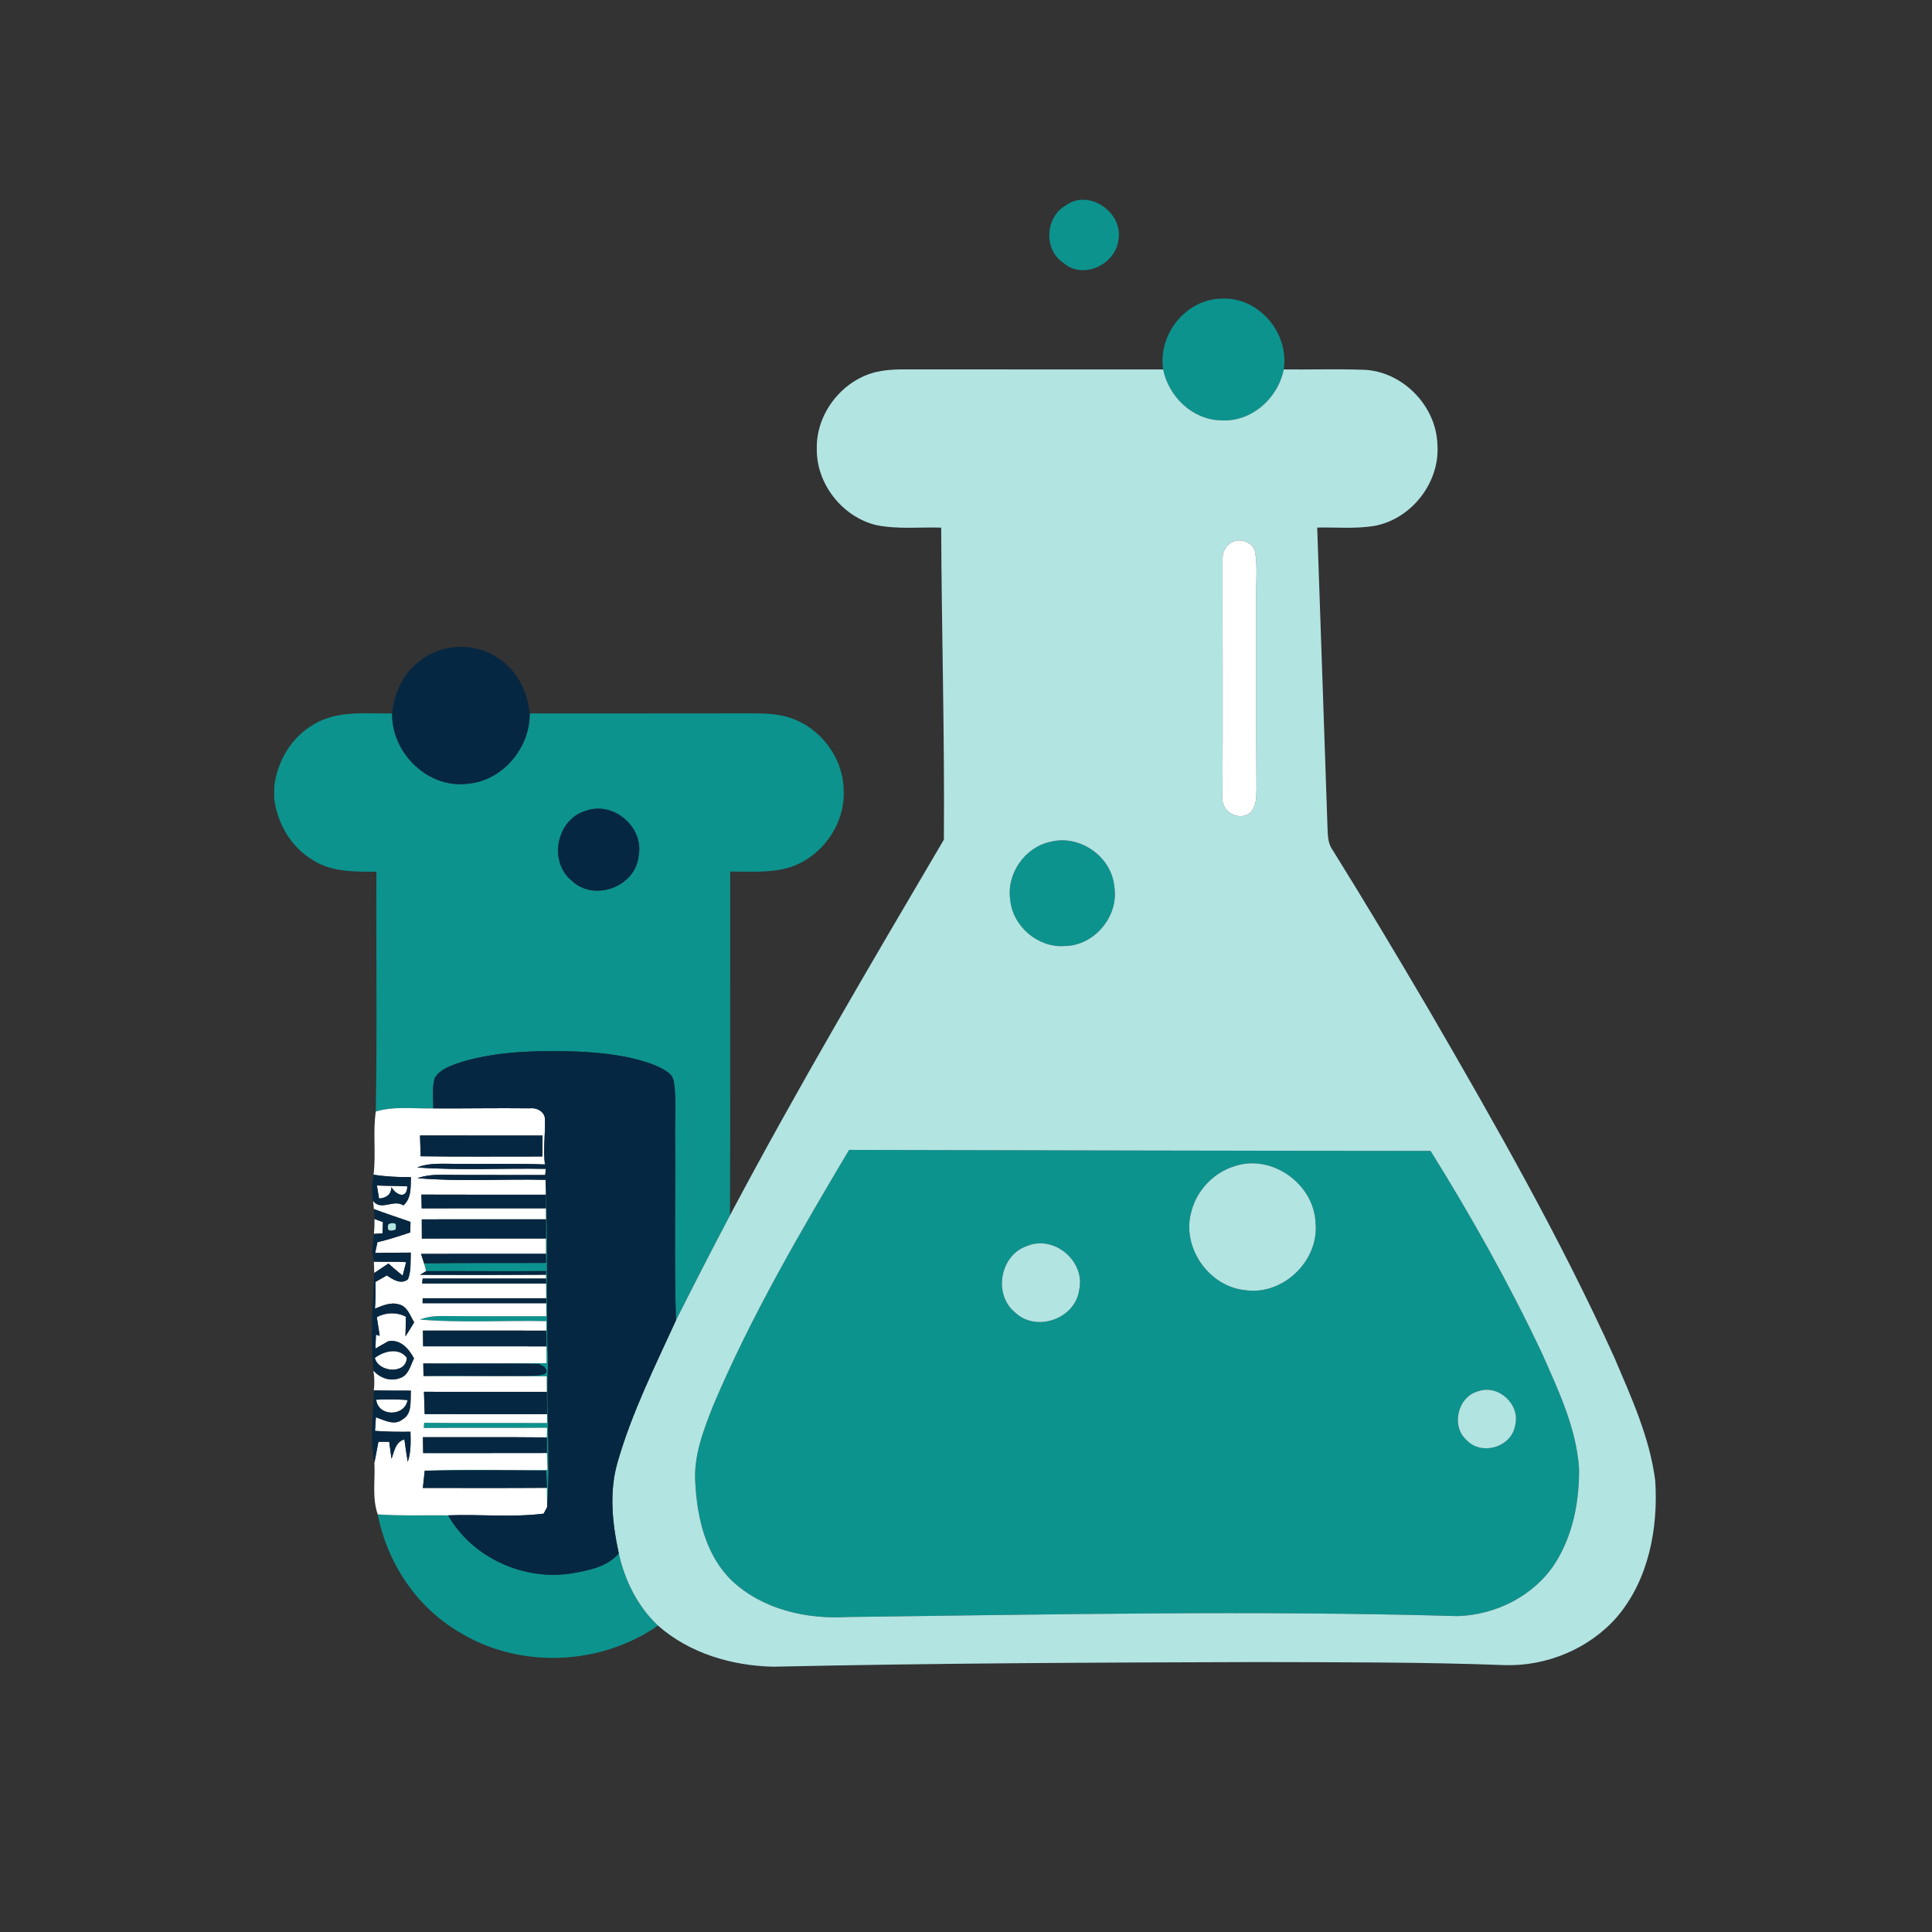 <svg width="155" height="155" viewBox="0 0 155 155" fill="none" xmlns="http://www.w3.org/2000/svg">
<rect x="0" y="0" width="155" height="155" fill="#333333" stroke="none"/>
<g clip-path="url(#clip0_606_23339)">
<path d="M85.516 16.476C87.348 15.124 90.123 17.04 89.732 19.223C89.524 21.202 86.922 22.461 85.349 21.116C83.706 20.063 83.832 17.421 85.516 16.476Z" fill="#0C938E"/>
<path d="M93.317 29.64C92.885 26.836 95.143 23.997 97.994 23.962C100.961 23.787 103.456 26.715 102.989 29.64C102.532 31.971 100.381 33.874 97.972 33.725C95.689 33.687 93.765 31.841 93.317 29.64Z" fill="#0C938E"/>
<path d="M25.147 58.131C27.039 56.964 29.347 57.272 31.46 57.24C31.407 60.409 34.33 63.279 37.508 62.877C40.302 62.654 42.519 60.022 42.497 57.24C48.495 57.23 54.493 57.246 60.49 57.23C61.509 57.237 62.553 57.287 63.524 57.633C65.845 58.461 67.595 60.758 67.68 63.254C67.885 66.045 65.962 68.773 63.322 69.595C61.783 70.058 60.159 69.909 58.58 69.925C58.57 79.117 58.602 88.31 58.564 97.502C57.088 100.297 55.65 103.111 54.228 105.934C54.089 101.122 54.2 96.303 54.165 91.488C54.13 89.909 54.294 88.316 54.058 86.746C53.931 86.035 53.149 85.76 52.582 85.474C50.579 84.694 48.41 84.462 46.278 84.361C43.15 84.275 39.956 84.304 36.938 85.227C36.194 85.493 35.336 85.756 34.888 86.464C34.645 87.257 34.768 88.107 34.762 88.925C33.226 88.966 31.646 88.725 30.148 89.176C30.265 82.765 30.164 76.351 30.199 69.937C28.483 69.934 26.642 69.979 25.134 69.024C23.369 67.99 22.249 66.087 22 64.069V63.108C22.24 61.078 23.372 59.165 25.147 58.131ZM47.029 65.043C44.67 65.69 43.96 69.106 45.865 70.648C47.637 72.367 50.955 71.171 51.229 68.707C51.711 66.401 49.236 64.25 47.029 65.043Z" fill="#0C938E"/>
<path d="M84.261 67.539C86.604 66.918 89.202 68.716 89.404 71.156C89.773 73.519 87.793 75.879 85.415 75.898C83.287 76.059 81.246 74.331 81.048 72.193C80.735 70.109 82.211 67.974 84.261 67.539Z" fill="#0C938E"/>
<path d="M68.119 92.253C83.671 92.284 99.224 92.329 114.773 92.335C118.028 97.566 121.055 102.949 123.688 108.522C125.003 111.494 126.466 114.527 126.684 117.823C126.712 120.459 126.189 123.187 124.757 125.429C123.067 128.037 119.983 129.575 116.924 129.657C100.63 129.188 84.327 129.527 68.03 129.73C64.741 129.927 61.219 129.147 58.747 126.844C56.669 124.858 55.946 121.886 55.789 119.101C55.6 116.871 56.432 114.743 57.239 112.712C60.26 105.588 64.174 98.889 68.119 92.253ZM99.053 93.56C97.376 94.07 96.014 95.491 95.582 97.201C94.768 100.046 96.966 103.203 99.87 103.501C102.879 103.973 105.827 101.182 105.543 98.134C105.446 95 102.034 92.551 99.053 93.56ZM82.394 99.967C80.231 100.684 79.663 103.859 81.439 105.293C83.123 106.914 86.263 105.82 86.579 103.488C87.102 101.188 84.557 99.05 82.394 99.967ZM118.592 111.618C116.955 112.046 116.388 114.394 117.649 115.523C118.829 116.817 121.244 116.122 121.55 114.39C122.02 112.709 120.229 111.031 118.592 111.618Z" fill="#0C938E"/>
<path d="M43.79 95.244C43.998 99.913 43.777 104.589 43.973 109.258C43.793 113.137 44.187 117.049 43.894 120.912C43.885 120.398 43.888 119.878 43.878 119.364C43.859 118.904 43.84 118.444 43.822 117.988C40.574 117.946 37.322 117.956 34.074 117.991C37.354 117.848 40.643 117.984 43.926 117.934C43.907 117.48 43.894 117.023 43.882 116.57C43.872 116.154 43.872 115.735 43.875 115.32C43.882 115.126 43.888 114.739 43.891 114.546C40.593 114.571 37.294 114.54 33.992 114.565C34.005 114.46 34.024 114.251 34.033 114.146C37.322 114.178 40.611 114.146 43.897 114.165C43.894 113.988 43.891 113.632 43.888 113.452C43.878 112.855 43.872 112.262 43.869 111.666C43.869 111.25 43.866 110.835 43.866 110.419C40.567 110.378 37.272 110.429 33.977 110.394C36.919 110.333 39.867 110.419 42.809 110.371C43.27 110.314 44.247 110.337 43.67 109.664C43.566 109.604 43.361 109.486 43.257 109.429C40.16 109.353 37.057 109.445 33.961 109.388C37.259 109.36 40.558 109.401 43.853 109.363C43.85 108.912 43.847 108.462 43.844 108.015C43.84 107.593 43.837 107.174 43.834 106.755C43.834 106.565 43.834 106.184 43.831 105.994C40.451 105.921 37.057 106.149 33.683 105.867C34.286 105.632 34.929 105.566 35.569 105.582C38.325 105.61 41.078 105.594 43.834 105.598C43.831 105.337 43.828 104.814 43.825 104.551L43.822 104.157C43.818 103.761 43.815 103.364 43.812 102.971L43.809 102.575L43.806 102.267V101.972C40.599 102.007 37.392 101.966 34.188 101.981C34.147 101.826 34.065 101.512 34.024 101.357C37.285 101.299 40.545 101.344 43.806 101.318C43.806 101.138 43.803 100.776 43.803 100.592C43.803 100.183 43.803 99.77 43.803 99.361C43.803 98.847 43.803 98.337 43.8 97.823C43.796 97.604 43.796 97.16 43.796 96.941C43.796 96.668 43.796 96.12 43.796 95.847C43.793 95.698 43.79 95.396 43.79 95.244Z" fill="#0C938E"/>
<path d="M30.306 121.496C32.185 121.623 34.071 121.553 35.954 121.572C37.9 125.004 42.084 126.86 45.928 126.219C47.252 125.978 48.722 125.708 49.643 124.623C50.125 126.799 51.156 128.883 52.79 130.416C48.126 133.664 41.598 133.908 36.761 130.891C33.377 128.88 31.053 125.356 30.306 121.496Z" fill="#0C938E"/>
<path d="M65.53 35.977C65.476 33.151 67.579 30.496 70.298 29.84C71.524 29.561 72.789 29.649 74.037 29.637C80.464 29.643 86.891 29.637 93.317 29.64C93.765 31.841 95.689 33.687 97.972 33.725C100.381 33.874 102.532 31.971 102.989 29.64C105.121 29.662 107.249 29.592 109.381 29.665C112.487 29.764 115.221 32.526 115.319 35.651C115.549 38.667 113.279 41.598 110.343 42.176C108.801 42.449 107.23 42.293 105.676 42.325C105.941 50.249 106.234 58.169 106.492 66.09C106.533 66.81 106.467 67.6 106.924 68.212C109.57 72.462 112.137 76.764 114.672 81.081C119.951 90.178 125.176 99.336 129.525 108.931C130.875 112.11 132.354 115.32 132.795 118.784C133.047 122.609 132.265 126.746 129.727 129.724C127.494 132.284 124.066 133.699 120.695 133.588C114.073 133.337 107.445 133.366 100.816 133.343C87.894 133.381 74.968 133.432 62.045 133.715C58.728 133.645 55.319 132.649 52.79 130.416C51.156 128.884 50.125 126.799 49.643 124.623C49.116 122.206 48.845 119.634 49.57 117.229C50.706 113.302 52.534 109.636 54.228 105.934C55.65 103.111 57.088 100.297 58.564 97.502C63.984 87.285 69.866 77.322 75.725 67.362C75.791 59.022 75.542 50.674 75.51 42.331C73.776 42.277 72.016 42.48 70.304 42.128C67.579 41.475 65.473 38.81 65.53 35.977ZM99.053 43.413C98.445 43.6 98.051 44.225 98.089 44.856C98.079 51.21 98.114 57.563 98.076 63.917C97.944 64.989 99.139 65.82 100.097 65.341C100.823 64.916 100.797 63.983 100.804 63.254C100.769 58.08 100.791 52.907 100.785 47.733C100.766 46.594 100.886 45.443 100.703 44.314C100.558 43.594 99.722 43.207 99.053 43.413ZM84.261 67.539C82.211 67.974 80.735 70.109 81.048 72.193C81.246 74.331 83.287 76.059 85.415 75.898C87.793 75.879 89.773 73.519 89.404 71.156C89.202 68.716 86.604 66.918 84.261 67.539ZM68.119 92.253C64.174 98.889 60.26 105.588 57.239 112.712C56.432 114.743 55.6 116.871 55.789 119.101C55.946 121.886 56.669 124.858 58.747 126.844C61.219 129.147 64.741 129.927 68.03 129.73C84.327 129.527 100.63 129.188 116.924 129.657C119.983 129.575 123.067 128.037 124.757 125.429C126.189 123.187 126.712 120.459 126.684 117.823C126.466 114.527 125.003 111.494 123.688 108.522C121.055 102.949 118.028 97.566 114.773 92.335C99.224 92.329 83.671 92.284 68.119 92.253Z" fill="#B2E4E2"/>
<path d="M99.053 93.56C102.033 92.551 105.445 95 105.543 98.134C105.827 101.182 102.879 103.973 99.87 103.501C96.966 103.203 94.768 100.046 95.582 97.201C96.014 95.491 97.376 94.07 99.053 93.56Z" fill="#B2E4E2"/>
<path d="M31.157 98.197C31.69 98.01 31.883 98.162 31.728 98.663C31.195 98.851 31.006 98.695 31.157 98.197Z" fill="#B2E4E2"/>
<path d="M82.394 99.967C84.557 99.05 87.102 101.188 86.579 103.488C86.263 105.82 83.123 106.914 81.439 105.293C79.663 103.859 80.231 100.684 82.394 99.967Z" fill="#B2E4E2"/>
<path d="M118.592 111.618C120.229 111.031 122.02 112.709 121.55 114.39C121.244 116.122 118.829 116.817 117.649 115.523C116.388 114.394 116.955 112.046 118.592 111.618Z" fill="#B2E4E2"/>
<path d="M99.054 43.413C99.722 43.207 100.558 43.594 100.703 44.314C100.886 45.443 100.766 46.594 100.785 47.733C100.791 52.907 100.769 58.08 100.804 63.254C100.797 63.983 100.823 64.916 100.097 65.341C99.139 65.82 97.944 64.989 98.076 63.917C98.114 57.563 98.079 51.21 98.089 44.856C98.051 44.225 98.445 43.6 99.054 43.413Z" fill="white"/>
<path d="M30.148 89.176C31.646 88.725 33.226 88.966 34.762 88.925C37.344 88.938 39.93 88.887 42.513 88.919C43.09 88.849 43.752 89.208 43.724 89.861C43.749 91.047 43.566 92.234 43.718 93.42C41.321 93.331 38.921 93.401 36.525 93.373C35.503 93.376 34.44 93.274 33.469 93.661C36.897 93.915 40.347 93.709 43.787 93.775C43.774 93.899 43.752 94.147 43.743 94.27C41.015 94.257 38.284 94.28 35.556 94.254C34.856 94.238 34.153 94.292 33.488 94.521C36.903 94.816 40.347 94.575 43.771 94.654C43.778 94.8 43.784 95.098 43.79 95.244C43.79 95.396 43.793 95.698 43.796 95.847C40.466 95.844 37.139 95.856 33.809 95.84C33.819 96.205 33.825 96.576 33.832 96.944C37.155 96.931 40.476 96.941 43.796 96.941C43.796 97.16 43.796 97.604 43.8 97.823C40.479 97.829 37.158 97.826 33.838 97.826C33.841 98.34 33.841 98.851 33.844 99.365C37.165 99.355 40.482 99.361 43.803 99.361C43.803 99.77 43.803 100.183 43.803 100.592C40.463 100.595 37.124 100.586 33.781 100.598C33.844 100.786 33.964 101.166 34.024 101.357C34.065 101.512 34.147 101.826 34.188 101.981L33.702 102.276C37.07 102.289 40.438 102.292 43.806 102.267L43.809 102.575C40.511 102.581 37.209 102.581 33.91 102.578L33.866 102.971C37.184 102.971 40.498 102.974 43.812 102.971C43.815 103.364 43.819 103.761 43.822 104.157C40.517 104.154 37.215 104.157 33.91 104.154L33.904 104.554C37.212 104.551 40.517 104.557 43.825 104.551C43.828 104.814 43.831 105.337 43.834 105.598C41.078 105.594 38.325 105.61 35.569 105.582C34.929 105.566 34.286 105.632 33.683 105.867C37.058 106.149 40.451 105.921 43.831 105.994C43.834 106.184 43.834 106.565 43.834 106.755C40.536 106.746 37.234 106.755 33.932 106.752C33.939 107.171 33.945 107.59 33.948 108.011C37.247 108.015 40.545 108.011 43.844 108.015C43.847 108.462 43.85 108.912 43.853 109.363C40.558 109.401 37.259 109.36 33.961 109.388C33.964 109.639 33.97 110.143 33.977 110.394C37.272 110.429 40.567 110.378 43.866 110.419C43.866 110.835 43.869 111.25 43.869 111.666C40.586 111.659 37.3 111.672 34.014 111.659C34.033 112.256 34.056 112.852 34.071 113.448C37.344 113.458 40.615 113.448 43.888 113.452C43.891 113.632 43.894 113.988 43.897 114.165C40.611 114.146 37.322 114.178 34.033 114.146C34.024 114.251 34.005 114.46 33.992 114.565C37.294 114.54 40.593 114.571 43.891 114.546C43.888 114.739 43.882 115.126 43.875 115.32C40.561 115.288 37.247 115.313 33.932 115.304C33.939 115.726 33.945 116.151 33.951 116.576C37.259 116.573 40.57 116.579 43.882 116.57C43.894 117.023 43.907 117.48 43.926 117.934C40.643 117.984 37.354 117.848 34.074 117.991C34.024 118.451 33.974 118.911 33.926 119.374C37.244 119.374 40.561 119.39 43.878 119.364C43.888 119.878 43.885 120.398 43.894 120.912C43.825 121.045 43.686 121.305 43.617 121.436C41.084 121.756 38.505 121.474 35.954 121.572C34.071 121.553 32.185 121.623 30.306 121.496C29.839 120.164 30.111 118.733 30.038 117.356C30.142 116.792 30.259 116.23 30.36 115.669C30.577 115.669 31.009 115.672 31.224 115.672C31.284 116.126 31.347 116.579 31.41 117.036C31.64 116.43 31.722 115.685 32.444 115.478C32.523 116.078 32.614 116.677 32.712 117.277C32.98 116.503 32.952 115.672 32.93 114.866C31.981 114.873 31.031 114.873 30.085 114.796C30.104 114.524 30.139 113.975 30.158 113.702C30.83 113.93 31.637 114.409 32.299 113.87C33.113 113.401 32.895 112.354 32.964 111.57C31.974 111.567 30.981 111.567 29.991 111.551C30.054 111.022 30.047 110.486 29.956 109.962C30.483 110.543 31.29 110.85 32.053 110.571C32.775 110.371 32.917 109.566 33.214 108.982C32.804 108.211 32.113 107.412 31.139 107.612C30.883 107.758 30.372 108.05 30.117 108.195C30.136 107.821 30.152 107.45 30.164 107.079L30.464 107.171C30.382 106.667 30.303 106.165 30.23 105.664C30.984 105.28 31.81 105.249 32.567 105.636C32.551 106.159 32.539 106.686 32.529 107.215C32.769 106.844 32.996 106.467 33.226 106.089C32.898 105.553 32.678 104.782 31.977 104.643C31.322 104.449 30.678 104.757 30.082 104.992C30.13 104.278 30.139 103.561 30.12 102.847C30.426 102.67 30.732 102.495 31.038 102.324C31.526 102.657 32.176 103.085 32.734 102.628C32.996 101.95 32.923 101.207 32.955 100.494C32.003 100.5 31.05 100.503 30.098 100.522C30.158 100.234 30.218 99.945 30.281 99.659C31.173 99.456 32.047 99.162 32.917 98.873C32.923 98.591 32.93 98.308 32.933 98.029C31.955 97.686 30.968 97.366 29.997 97.001C29.981 96.836 29.947 96.51 29.931 96.345C30.577 97.185 31.561 96.18 32.365 96.706C33.024 96.126 32.936 95.234 32.968 94.441C31.965 94.445 30.965 94.4 29.972 94.245C30.174 92.564 29.906 90.857 30.148 89.176ZM33.696 91.098C33.715 91.653 33.734 92.208 33.75 92.763C37.004 92.811 40.258 92.776 43.516 92.782C43.519 92.221 43.522 91.663 43.528 91.105C40.252 91.098 36.972 91.105 33.696 91.098Z" fill="white"/>
<path d="M30.237 95.108C31.047 95.146 31.861 95.133 32.674 95.177C32.665 96.246 31.757 95.885 31.404 95.234C31.388 95.872 30.962 96.11 30.41 96.154C30.35 95.805 30.29 95.457 30.237 95.108Z" fill="white"/>
<path d="M30.047 97.797C30.218 97.861 30.555 97.985 30.726 98.048C30.713 98.346 30.7 98.648 30.688 98.946C30.517 98.959 30.174 98.984 30.003 98.996C30.038 98.597 30.051 98.197 30.047 97.797Z" fill="white"/>
<path d="M29.997 101.22C30.858 101.252 31.722 101.198 32.583 101.258C32.514 101.531 32.375 102.073 32.305 102.346C31.924 102.026 31.533 101.712 31.167 101.369C30.785 101.62 30.404 101.87 30.026 102.13C30.019 101.902 30.003 101.449 29.997 101.22Z" fill="white"/>
<path d="M30.07 108.944C30.795 108.383 32 108.081 32.64 108.925C32.599 110.283 30.366 110.124 30.07 108.944Z" fill="white"/>
<path d="M30.18 112.294C31.019 112.259 31.861 112.259 32.7 112.319C32.479 113.674 30.331 113.67 30.18 112.294Z" fill="white"/>
<path d="M33.62 53.072C35.396 51.609 38.104 51.492 39.987 52.818C41.485 53.779 42.333 55.489 42.497 57.24C42.519 60.022 40.302 62.654 37.508 62.876C34.33 63.279 31.407 60.409 31.46 57.24C31.621 55.638 32.318 54.055 33.62 53.072Z" fill="#062741"/>
<path d="M47.029 65.043C49.236 64.25 51.711 66.401 51.229 68.707C50.955 71.171 47.637 72.367 45.865 70.648C43.96 69.106 44.67 65.69 47.029 65.043Z" fill="#062741"/>
<path d="M36.938 85.227C39.956 84.304 43.15 84.275 46.278 84.361C48.41 84.462 50.579 84.694 52.582 85.474C53.149 85.76 53.931 86.035 54.057 86.746C54.294 88.316 54.13 89.909 54.165 91.488C54.199 96.303 54.089 101.122 54.228 105.934C52.534 109.636 50.706 113.302 49.57 117.229C48.845 119.634 49.116 122.206 49.643 124.623C48.722 125.708 47.252 125.978 45.928 126.219C42.084 126.86 37.9 125.004 35.954 121.572C38.505 121.474 41.084 121.756 43.617 121.436C43.686 121.305 43.825 121.045 43.894 120.912C44.187 117.049 43.793 113.137 43.973 109.258C43.777 104.589 43.998 99.913 43.79 95.244C43.784 95.098 43.777 94.8 43.771 94.654C40.346 94.575 36.903 94.816 33.488 94.521C34.153 94.292 34.856 94.238 35.556 94.254C38.284 94.28 41.015 94.257 43.743 94.27C43.752 94.146 43.774 93.899 43.787 93.775C40.346 93.709 36.897 93.915 33.469 93.661C34.44 93.274 35.503 93.376 36.525 93.373C38.921 93.401 41.321 93.331 43.718 93.42C43.566 92.234 43.749 91.047 43.724 89.861C43.752 89.208 43.09 88.849 42.513 88.919C39.93 88.887 37.344 88.938 34.762 88.925C34.768 88.107 34.645 87.257 34.888 86.464C35.336 85.756 36.194 85.493 36.938 85.227Z" fill="#062741"/>
<path d="M33.696 91.098C36.972 91.105 40.252 91.098 43.528 91.105C43.522 91.663 43.519 92.221 43.516 92.782C40.258 92.776 37.004 92.811 33.75 92.763C33.734 92.208 33.715 91.653 33.696 91.098Z" fill="#062741"/>
<path d="M29.972 94.245C30.965 94.4 31.965 94.445 32.968 94.441C32.936 95.234 33.024 96.126 32.365 96.706C31.561 96.18 30.577 97.185 29.931 96.345C29.795 95.647 29.865 94.939 29.972 94.245ZM30.237 95.108C30.29 95.457 30.35 95.805 30.41 96.154C30.962 96.11 31.388 95.872 31.404 95.234C31.757 95.885 32.665 96.246 32.674 95.177C31.861 95.133 31.047 95.146 30.237 95.108Z" fill="#062741"/>
<path d="M33.832 96.944C33.825 96.576 33.819 96.205 33.809 95.84C37.139 95.856 40.466 95.844 43.796 95.847C43.796 96.119 43.796 96.668 43.796 96.941C40.476 96.941 37.155 96.931 33.832 96.944Z" fill="#062741"/>
<path d="M29.997 97.001C30.968 97.366 31.955 97.686 32.933 98.029C32.93 98.308 32.923 98.591 32.917 98.873C32.047 99.161 31.173 99.456 30.281 99.659C30.218 99.945 30.158 100.234 30.098 100.522C31.05 100.503 32.003 100.5 32.955 100.494C32.923 101.207 32.996 101.95 32.734 102.628C32.176 103.085 31.526 102.657 31.038 102.324C30.732 102.495 30.426 102.67 30.12 102.847C30.139 103.561 30.13 104.278 30.082 104.992C30.678 104.757 31.322 104.449 31.977 104.643C32.678 104.782 32.898 105.553 33.226 106.089C32.996 106.467 32.769 106.844 32.529 107.215C32.539 106.686 32.551 106.159 32.567 105.636C31.81 105.249 30.984 105.28 30.23 105.664C30.303 106.165 30.382 106.667 30.464 107.171L30.164 107.079C30.152 107.45 30.136 107.821 30.117 108.195C30.372 108.05 30.883 107.758 31.139 107.612C32.113 107.412 32.804 108.211 33.214 108.982C32.917 109.566 32.775 110.371 32.053 110.571C31.29 110.85 30.483 110.543 29.956 109.962C29.72 107.361 29.884 104.735 30.025 102.13C30.404 101.87 30.785 101.62 31.167 101.369C31.533 101.712 31.924 102.026 32.305 102.346C32.375 102.073 32.514 101.531 32.583 101.258C31.722 101.198 30.858 101.252 29.997 101.22C29.944 100.931 29.896 100.643 29.846 100.357C29.874 100.129 29.924 99.675 29.953 99.447L30.003 98.996C30.174 98.984 30.517 98.958 30.688 98.946C30.7 98.648 30.713 98.346 30.726 98.048C30.555 97.985 30.218 97.861 30.047 97.797L30.025 97.468L29.997 97.001ZM31.157 98.197C31.006 98.695 31.195 98.851 31.728 98.663C31.883 98.162 31.69 98.01 31.157 98.197ZM30.07 108.944C30.366 110.124 32.599 110.283 32.64 108.925C32 108.081 30.795 108.383 30.07 108.944Z" fill="#062741"/>
<path d="M33.838 97.826C37.158 97.826 40.479 97.829 43.8 97.823C43.803 98.337 43.803 98.847 43.803 99.361C40.482 99.361 37.165 99.355 33.844 99.365C33.841 98.851 33.841 98.34 33.838 97.826Z" fill="#062741"/>
<path d="M33.781 100.598C37.124 100.586 40.463 100.595 43.803 100.592C43.803 100.776 43.806 101.138 43.806 101.318C40.545 101.344 37.285 101.299 34.024 101.356C33.964 101.166 33.844 100.786 33.781 100.598Z" fill="#062741"/>
<path d="M34.188 101.981C37.392 101.966 40.599 102.007 43.806 101.972V102.267C40.438 102.292 37.07 102.289 33.702 102.276L34.188 101.981Z" fill="#062741"/>
<path d="M33.91 102.578C37.209 102.581 40.511 102.581 43.809 102.575L43.812 102.971C40.498 102.974 37.184 102.971 33.866 102.971L33.91 102.578Z" fill="#062741"/>
<path d="M33.91 104.154C37.215 104.157 40.517 104.154 43.822 104.157L43.825 104.551C40.517 104.557 37.212 104.551 33.904 104.554L33.91 104.154Z" fill="#062741"/>
<path d="M33.932 106.752C37.234 106.755 40.536 106.746 43.834 106.755C43.837 107.174 43.84 107.593 43.844 108.015C40.545 108.011 37.247 108.015 33.948 108.011C33.945 107.59 33.939 107.171 33.932 106.752Z" fill="#062741"/>
<path d="M33.961 109.388C37.057 109.445 40.16 109.353 43.257 109.429C43.361 109.486 43.566 109.604 43.67 109.664C44.247 110.337 43.27 110.314 42.809 110.371C39.867 110.419 36.919 110.333 33.977 110.394C33.97 110.143 33.964 109.639 33.961 109.388Z" fill="#062741"/>
<path d="M29.991 111.551C30.981 111.567 31.974 111.567 32.964 111.57C32.895 112.354 33.113 113.401 32.299 113.87C31.637 114.409 30.829 113.93 30.158 113.702C30.139 113.975 30.104 114.524 30.085 114.796C31.031 114.873 31.98 114.873 32.93 114.866C32.952 115.672 32.98 116.503 32.712 117.277C32.614 116.677 32.523 116.078 32.444 115.478C31.722 115.685 31.64 116.43 31.41 117.036C31.347 116.579 31.284 116.126 31.224 115.672C31.009 115.672 30.577 115.669 30.36 115.669C30.259 116.23 30.142 116.792 30.038 117.356C29.634 115.45 29.953 113.483 29.991 111.551ZM30.18 112.294C30.331 113.67 32.479 113.674 32.7 112.319C31.861 112.259 31.019 112.259 30.18 112.294Z" fill="#062741"/>
<path d="M34.014 111.659C37.3 111.672 40.586 111.659 43.869 111.666C43.872 112.262 43.878 112.855 43.888 113.452C40.615 113.448 37.344 113.458 34.071 113.448C34.056 112.852 34.033 112.256 34.014 111.659Z" fill="#062741"/>
<path d="M33.932 115.304C37.247 115.313 40.561 115.288 43.875 115.32C43.872 115.735 43.872 116.154 43.882 116.57C40.57 116.579 37.259 116.573 33.951 116.576C33.945 116.151 33.939 115.726 33.932 115.304Z" fill="#062741"/>
<path d="M34.074 117.991C37.322 117.956 40.574 117.946 43.822 117.988C43.84 118.444 43.859 118.904 43.878 119.364C40.561 119.39 37.244 119.374 33.926 119.374C33.974 118.911 34.024 118.451 34.074 117.991Z" fill="#062741"/>
</g>
<defs>
<clipPath id="clip0_606_23339">
<rect width="111" height="118" fill="white" transform="translate(22 16)"/>
</clipPath>
</defs>
</svg>
